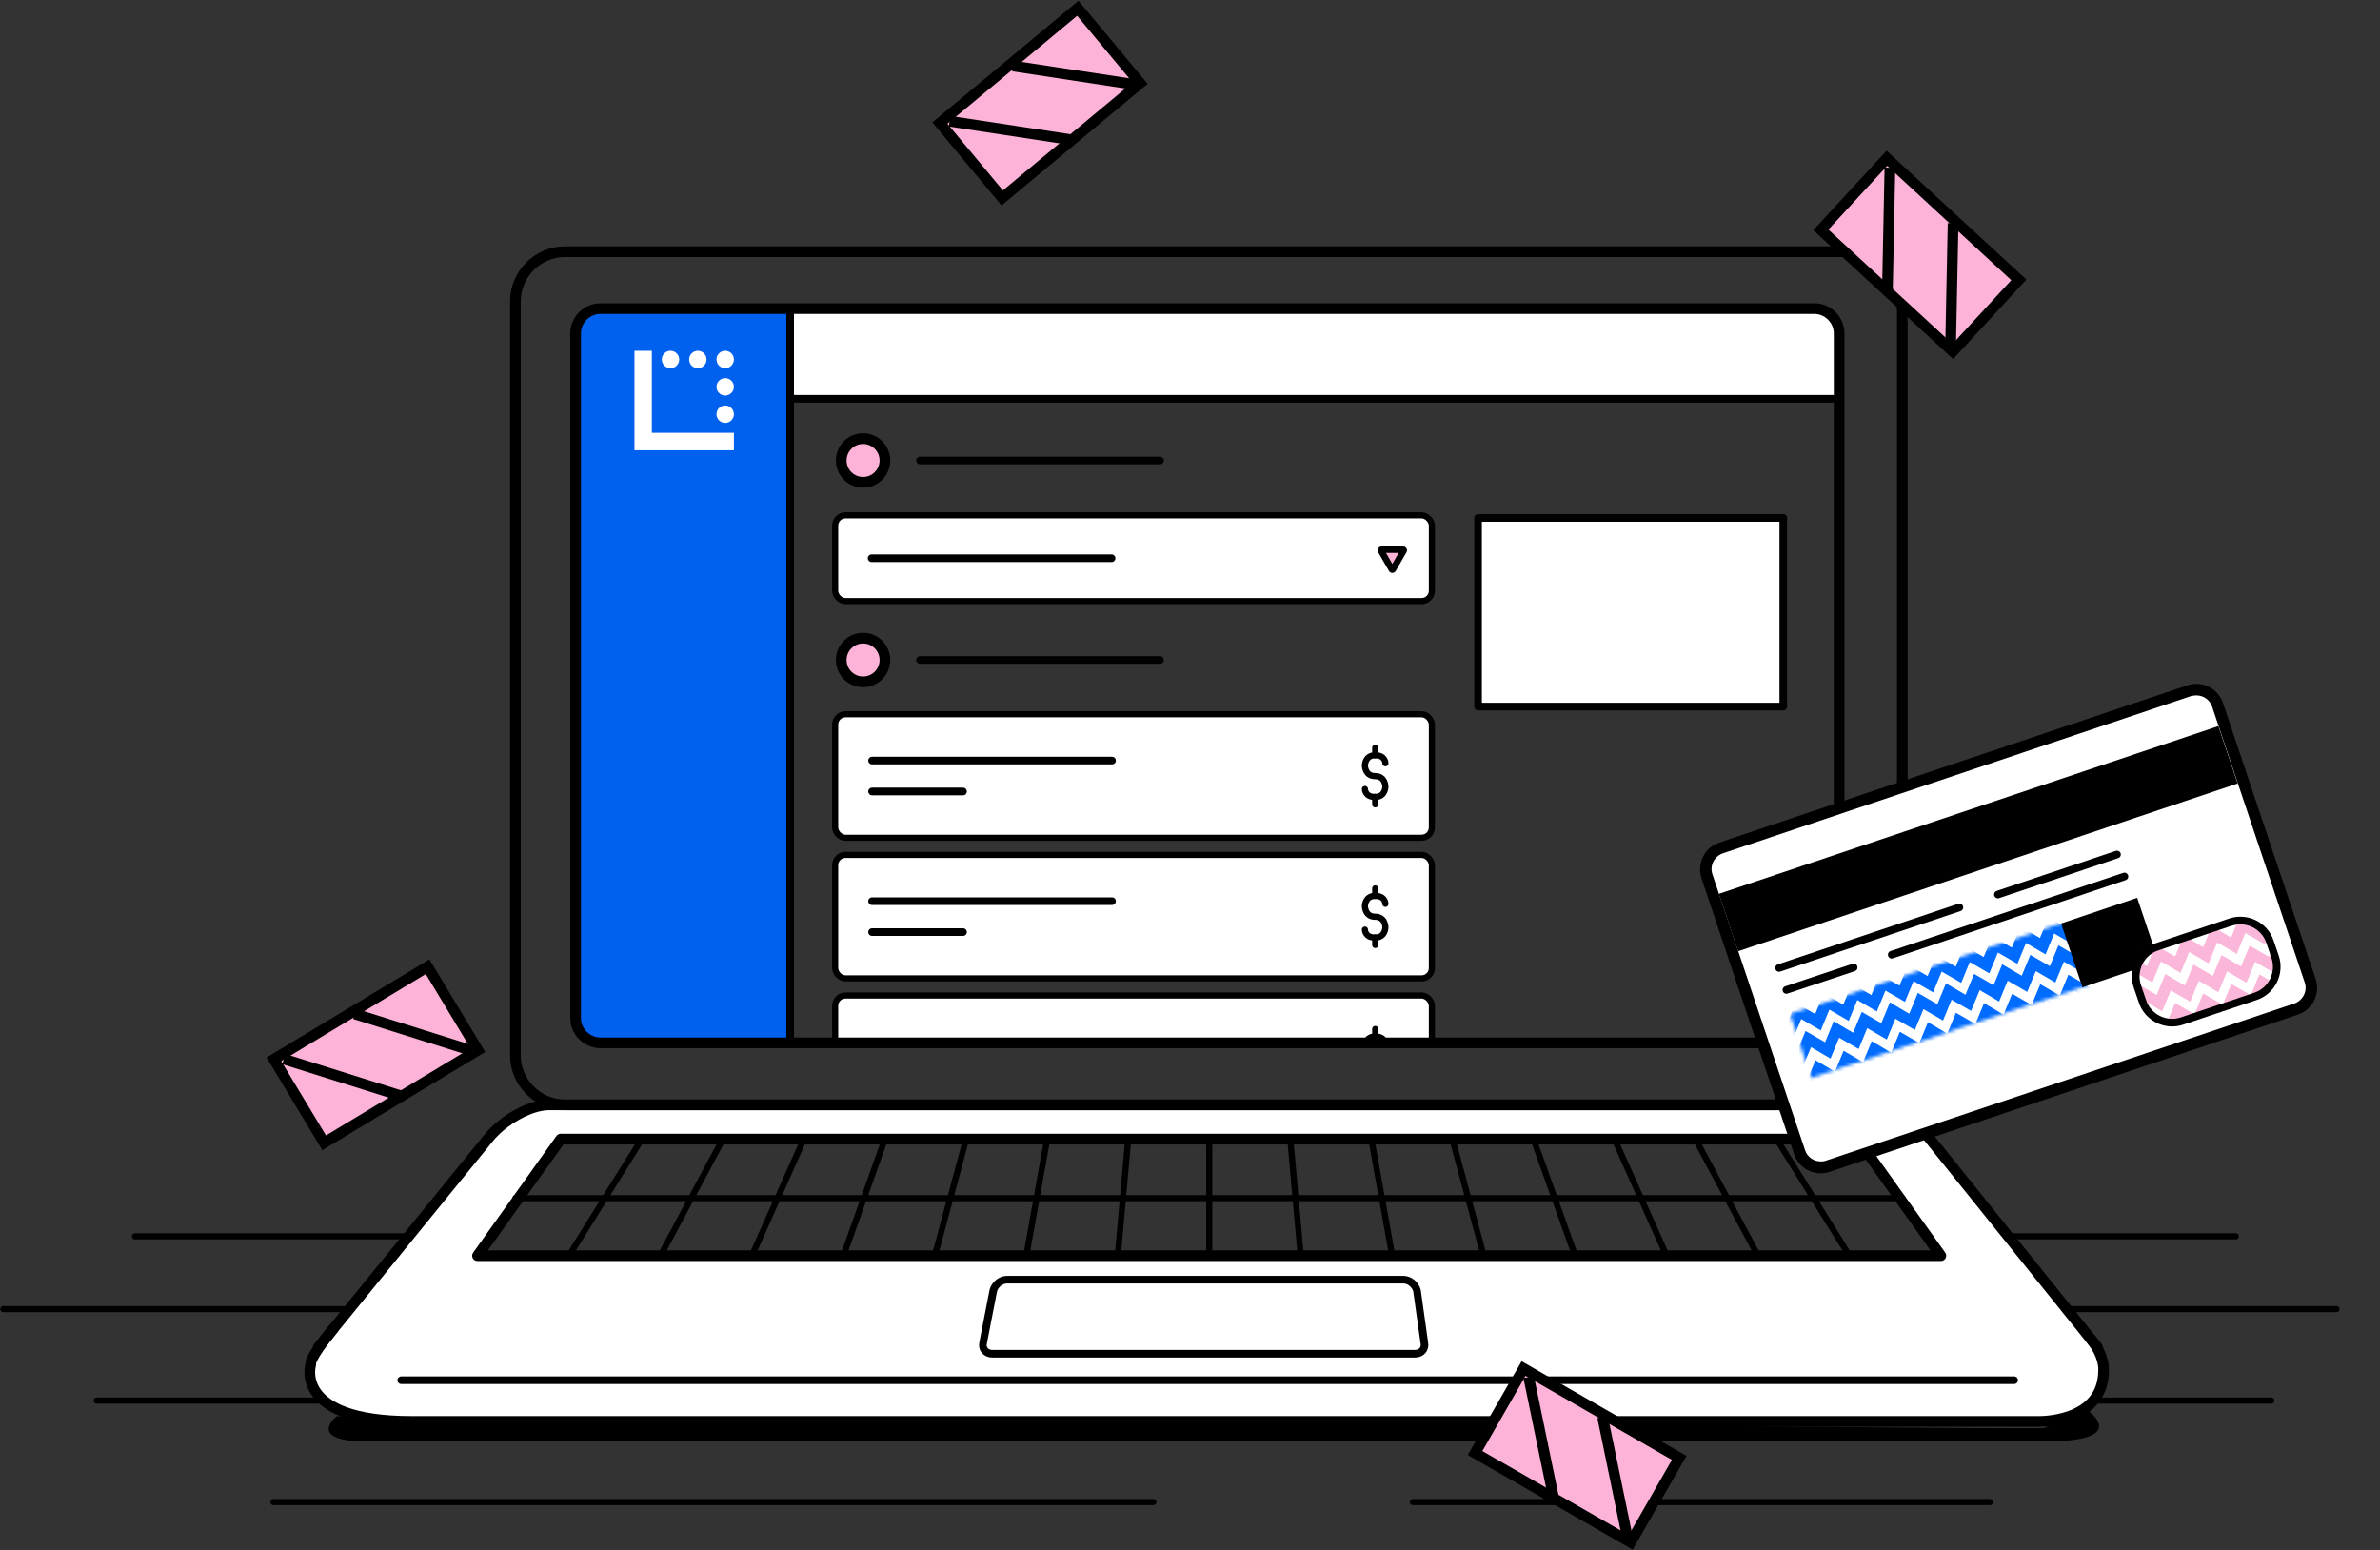 <svg width="694" height="452" viewBox="0 0 694 452" fill="none" xmlns="http://www.w3.org/2000/svg">
<rect x="0" y="0" width="694" height="452" fill="#333333" stroke="none"/>
<mask id="mask0_921_215" style="mask-type:alpha" maskUnits="userSpaceOnUse" x="167" y="89" width="370" height="216">
<path d="M529.001 304.066H175.08C171.125 304.066 167.845 300.787 167.845 296.833V97.208C167.845 93.254 171.125 89.976 175.08 89.976H529.049C533.004 89.976 536.284 93.254 536.284 97.208V296.833C536.235 300.835 533.004 304.066 529.001 304.066Z" fill="#FCFCFC"/>
</mask>
<g mask="url(#mask0_921_215)">
<rect x="164" y="86.278" width="386" height="30" fill="white"/>
<rect x="164" y="86.278" width="386" height="30" stroke="black" stroke-width="2.22" stroke-miterlimit="10" stroke-linecap="round" stroke-linejoin="round"/>
<rect x="243.529" y="150.261" width="174" height="25" rx="3" fill="white"/>
<path d="M254.157 162.761H324.14" stroke="black" stroke-width="2.224" stroke-miterlimit="10" stroke-linecap="round" stroke-linejoin="round"/>
<path d="M405.827 166.004C405.904 166.137 406.096 166.137 406.173 166.004L409.314 160.565C409.391 160.431 409.294 160.265 409.14 160.265H402.86C402.706 160.265 402.61 160.431 402.686 160.565L405.827 166.004Z" fill="#FDB3D8" stroke="black" stroke-width="1.88" stroke-miterlimit="10"/>
<rect x="243.529" y="150.261" width="174" height="25" rx="3" stroke="black" stroke-width="1.779" stroke-miterlimit="10" stroke-linecap="round" stroke-linejoin="round"/>
<g clip-path="url(#clip0_921_215)">
<rect x="243.529" y="208.261" width="174" height="36" rx="3" fill="white"/>
<path d="M254.289 230.769H280.817" stroke="black" stroke-width="2.224" stroke-miterlimit="10" stroke-linecap="round" stroke-linejoin="round"/>
<path d="M254.289 221.753H324.273" stroke="black" stroke-width="2.224" stroke-miterlimit="10" stroke-linecap="round" stroke-linejoin="round"/>
<g clip-path="url(#clip1_921_215)">
<path d="M401.021 218.028V220.211" stroke="black" stroke-width="1.8" stroke-linecap="round" stroke-linejoin="round"/>
<path d="M403.981 222.531C403.981 222.531 403.981 220.211 401.021 220.211C397.996 220.211 398.003 223.198 398.003 223.198C398.003 223.198 398.003 226.292 400.994 226.292C403.991 226.292 403.984 229.385 403.984 229.385C403.984 229.385 403.984 232.373 400.966 232.373C398.003 232.373 398.006 230.052 398.006 230.052" stroke="black" stroke-width="1.8" stroke-linecap="round" stroke-linejoin="round"/>
<path d="M401.021 232.345V234.528" stroke="black" stroke-width="1.8" stroke-linecap="round" stroke-linejoin="round"/>
</g>
</g>
<rect x="243.529" y="208.261" width="174" height="36" rx="3" stroke="black" stroke-width="1.779" stroke-miterlimit="10" stroke-linecap="round" stroke-linejoin="round"/>
<g clip-path="url(#clip2_921_215)">
<rect x="243.529" y="249.261" width="174" height="36" rx="3" fill="white"/>
<path d="M254.289 271.769H280.817" stroke="black" stroke-width="2.224" stroke-miterlimit="10" stroke-linecap="round" stroke-linejoin="round"/>
<path d="M254.289 262.753H324.273" stroke="black" stroke-width="2.224" stroke-miterlimit="10" stroke-linecap="round" stroke-linejoin="round"/>
<g clip-path="url(#clip3_921_215)">
<path d="M401.021 259.028V261.211" stroke="black" stroke-width="1.8" stroke-linecap="round" stroke-linejoin="round"/>
<path d="M403.981 263.531C403.981 263.531 403.981 261.211 401.021 261.211C397.996 261.211 398.003 264.198 398.003 264.198C398.003 264.198 398.003 267.292 400.994 267.292C403.991 267.292 403.984 270.385 403.984 270.385C403.984 270.385 403.984 273.373 400.966 273.373C398.003 273.373 398.006 271.052 398.006 271.052" stroke="black" stroke-width="1.8" stroke-linecap="round" stroke-linejoin="round"/>
<path d="M401.021 273.345V275.528" stroke="black" stroke-width="1.8" stroke-linecap="round" stroke-linejoin="round"/>
</g>
</g>
<rect x="243.529" y="249.261" width="174" height="36" rx="3" stroke="black" stroke-width="1.779" stroke-miterlimit="10" stroke-linecap="round" stroke-linejoin="round"/>
<g clip-path="url(#clip4_921_215)">
<rect x="243.529" y="290.261" width="174" height="36" rx="3" fill="white"/>
<path d="M254.289 303.753H324.273" stroke="black" stroke-width="2.224" stroke-miterlimit="10" stroke-linecap="round" stroke-linejoin="round"/>
<g clip-path="url(#clip5_921_215)">
<path d="M401.021 300.028V302.211" stroke="black" stroke-width="1.8" stroke-linecap="round" stroke-linejoin="round"/>
<path d="M403.981 304.531C403.981 304.531 403.981 302.211 401.021 302.211C397.996 302.211 398.003 305.198 398.003 305.198C398.003 305.198 398.003 308.292 400.994 308.292C403.991 308.292 403.984 311.385 403.984 311.385C403.984 311.385 403.984 314.373 400.966 314.373C398.003 314.373 398.006 312.052 398.006 312.052" stroke="black" stroke-width="1.8" stroke-linecap="round" stroke-linejoin="round"/>
</g>
</g>
<rect x="243.529" y="290.261" width="174" height="36" rx="3" stroke="black" stroke-width="1.779" stroke-miterlimit="10" stroke-linecap="round" stroke-linejoin="round"/>
<rect x="160.404" y="86.021" width="70" height="222" fill="#0061EE"/>
<g clip-path="url(#clip6_921_215)">
<path fill-rule="evenodd" clip-rule="evenodd" d="M211.463 110.253C210.061 110.253 208.925 111.389 208.925 112.791C208.925 114.192 210.061 115.328 211.463 115.328C212.864 115.328 214 114.192 214 112.791C214 111.389 212.864 110.253 211.463 110.253ZM211.463 107.352C212.864 107.352 214 106.217 214 104.815C214 103.414 212.864 102.278 211.463 102.278C210.061 102.278 208.925 103.414 208.925 104.815C208.925 106.217 210.061 107.352 211.463 107.352ZM211.463 118.229C210.061 118.229 208.925 119.364 208.925 120.766C208.925 122.167 210.061 123.303 211.463 123.303C212.864 123.303 214 122.167 214 120.766C214 119.364 212.864 118.229 211.463 118.229ZM203.487 107.352C204.889 107.352 206.025 106.217 206.025 104.815C206.025 103.414 204.889 102.278 203.487 102.278C202.086 102.278 200.95 103.414 200.95 104.815C200.95 106.217 202.086 107.352 203.487 107.352ZM195.512 107.352C196.914 107.352 198.05 106.217 198.05 104.815C198.05 103.414 196.914 102.278 195.512 102.278C194.111 102.278 192.974 103.414 192.974 104.815C192.974 106.217 194.111 107.352 195.512 107.352ZM190.075 126.203H214V131.278H185V102.278H190.075V126.203Z" fill="white"/>
</g>
<rect x="160.404" y="86.021" width="70" height="222" stroke="black" stroke-width="2.22" stroke-miterlimit="10" stroke-linecap="round" stroke-linejoin="round"/>
<rect x="431" y="151.021" width="89" height="55" fill="white"/>
<rect x="431" y="151.021" width="89" height="55" stroke="black" stroke-width="2.22" stroke-miterlimit="10" stroke-linecap="round" stroke-linejoin="round"/>
</g>
<path d="M268.275 134.263H338.258" stroke="black" stroke-width="2.224" stroke-miterlimit="10" stroke-linecap="round" stroke-linejoin="round"/>
<path d="M268.275 192.434H338.258" stroke="black" stroke-width="2.224" stroke-miterlimit="10" stroke-linecap="round" stroke-linejoin="round"/>
<path d="M601.685 381.697H681.315" stroke="black" stroke-width="1.779" stroke-miterlimit="10" stroke-linecap="round"/>
<path d="M411.992 437.968H580.222" stroke="black" stroke-width="1.779" stroke-miterlimit="10" stroke-linecap="round"/>
<path d="M39.357 360.481H117.684" stroke="black" stroke-width="1.779" stroke-miterlimit="10" stroke-linecap="round"/>
<path d="M584.611 360.481H651.942" stroke="black" stroke-width="1.779" stroke-miterlimit="10" stroke-linecap="round"/>
<path d="M79.726 437.968H336.317" stroke="black" stroke-width="1.779" stroke-miterlimit="10" stroke-linecap="round"/>
<path d="M0.965 381.697H100.08" stroke="black" stroke-width="1.779" stroke-miterlimit="10" stroke-linecap="round"/>
<path d="M610.029 408.362H662.312" stroke="black" stroke-width="1.779" stroke-miterlimit="10" stroke-linecap="round"/>
<path d="M28.167 408.362H93.279" stroke="black" stroke-width="1.779" stroke-miterlimit="10" stroke-linecap="round"/>
<path d="M607.859 410.532C607.859 410.532 622.859 420.272 596.283 420.272C562.473 420.272 105.723 420.272 105.723 420.272C105.723 420.272 90.096 420.465 98.151 412.895C106.591 413.811 370.175 414.486 370.175 414.486C370.175 414.486 595.801 416.849 596.235 416.367C596.669 415.884 607.859 410.532 607.859 410.532Z" fill="black"/>
<path d="M608.245 390.57C608.245 390.57 563.92 333.575 558.422 327.837C552.923 322.099 539.274 322.148 539.274 322.148C539.274 322.148 217.041 322.871 179.71 322.148C142.33 321.424 146.623 327.741 146.623 327.741C146.623 327.741 115.514 364.869 101.575 381.987C87.636 399.104 92.17 397.706 91.543 404.939C90.916 412.172 119.951 414.341 119.951 414.341H488.101C488.101 414.341 559.338 414.341 584.033 414.341C608.775 414.341 608.245 410.291 611.573 404.36C614.901 398.429 608.245 390.57 608.245 390.57ZM139.244 366.123L163.504 332.129H541.637L565.946 366.123H139.244Z" fill="white"/>
<path d="M540.239 322.148H164.758C156.8 322.148 150.289 315.638 150.289 307.682V87.854C150.289 79.898 156.8 73.388 164.758 73.388H540.239C548.197 73.388 554.708 79.898 554.708 87.854V307.682C554.708 315.638 548.197 322.148 540.239 322.148Z" stroke="black" stroke-width="3.113" stroke-miterlimit="10" stroke-linecap="round" stroke-linejoin="round"/>
<path d="M92.845 392.788L142.475 331.791C146.768 326.487 154.678 322.148 159.983 322.148H545.11C550.415 322.148 558.229 326.487 562.521 331.791L611.573 392.788" stroke="black" stroke-width="3.113" stroke-miterlimit="10" stroke-linecap="round" stroke-linejoin="round"/>
<path d="M609.74 390.473C613.791 395.488 613.406 399.442 613.406 399.442C613.406 415.161 594.113 414.438 594.113 414.438C594.113 414.438 154.678 414.438 120 414.438C85.321 414.438 90.627 397.802 90.627 397.802C90.627 397.802 89.662 396.645 97.186 387.435" stroke="black" stroke-width="3.113" stroke-miterlimit="10" stroke-linecap="round" stroke-linejoin="round"/>
<path d="M139.244 366.123L163.504 332.129H541.686L565.946 366.123H139.244Z" stroke="black" stroke-width="3.113" stroke-miterlimit="10" stroke-linecap="round" stroke-linejoin="round"/>
<path d="M518.052 332.129L539.274 366.123" stroke="black" stroke-width="1.779" stroke-miterlimit="10" stroke-linecap="round" stroke-linejoin="round"/>
<path d="M494.419 332.129L512.602 366.123" stroke="black" stroke-width="1.779" stroke-miterlimit="10" stroke-linecap="round" stroke-linejoin="round"/>
<path d="M470.786 332.129L485.978 366.123" stroke="black" stroke-width="1.779" stroke-miterlimit="10" stroke-linecap="round" stroke-linejoin="round"/>
<path d="M587.312 402.431H117.009" stroke="black" stroke-width="2.224" stroke-miterlimit="10" stroke-linecap="round" stroke-linejoin="round"/>
<path d="M447.152 332.129L459.307 366.123" stroke="black" stroke-width="1.779" stroke-miterlimit="10" stroke-linecap="round" stroke-linejoin="round"/>
<path d="M423.519 332.129L432.635 366.123" stroke="black" stroke-width="1.779" stroke-miterlimit="10" stroke-linecap="round" stroke-linejoin="round"/>
<path d="M399.886 332.129L405.963 366.123" stroke="black" stroke-width="1.779" stroke-miterlimit="10" stroke-linecap="round" stroke-linejoin="round"/>
<path d="M376.252 332.129L379.291 366.123" stroke="black" stroke-width="1.779" stroke-miterlimit="10" stroke-linecap="round" stroke-linejoin="round"/>
<path d="M352.619 332.129V366.123" stroke="black" stroke-width="1.779" stroke-miterlimit="10" stroke-linecap="round" stroke-linejoin="round"/>
<path d="M328.986 332.129L325.947 366.123" stroke="black" stroke-width="1.779" stroke-miterlimit="10" stroke-linecap="round" stroke-linejoin="round"/>
<path d="M305.352 332.129L299.275 366.123" stroke="black" stroke-width="1.779" stroke-miterlimit="10" stroke-linecap="round" stroke-linejoin="round"/>
<path d="M281.719 332.129L272.603 366.123" stroke="black" stroke-width="1.779" stroke-miterlimit="10" stroke-linecap="round" stroke-linejoin="round"/>
<path d="M258.037 332.129L245.931 366.123" stroke="black" stroke-width="1.779" stroke-miterlimit="10" stroke-linecap="round" stroke-linejoin="round"/>
<path d="M234.404 332.129L219.259 366.123" stroke="black" stroke-width="1.779" stroke-miterlimit="10" stroke-linecap="round" stroke-linejoin="round"/>
<path d="M210.771 332.129L192.587 366.123" stroke="black" stroke-width="1.779" stroke-miterlimit="10" stroke-linecap="round" stroke-linejoin="round"/>
<path d="M187.137 332.129L165.916 366.123" stroke="black" stroke-width="1.779" stroke-miterlimit="10" stroke-linecap="round" stroke-linejoin="round"/>
<path d="M554.708 349.343H150.289" stroke="black" stroke-width="1.779" stroke-miterlimit="10" stroke-linecap="round" stroke-linejoin="round"/>
<path d="M412.571 394.716H289.388C287.459 394.716 286.253 393.27 286.687 391.486L289.629 376.345C290.063 374.561 291.848 373.115 293.584 373.115H409.243C411.027 373.115 412.763 374.561 413.198 376.345L415.32 391.486C415.706 393.27 414.5 394.716 412.571 394.716Z" stroke="black" stroke-width="2.224" stroke-miterlimit="10" stroke-linecap="round" stroke-linejoin="round"/>
<path d="M529.001 304.066H175.08C171.125 304.066 167.845 300.787 167.845 296.833V97.208C167.845 93.254 171.125 89.976 175.08 89.976H529.049C533.004 89.976 536.284 93.254 536.284 97.208V296.833C536.235 300.835 533.004 304.066 529.001 304.066Z" stroke="black" stroke-width="3.113" stroke-miterlimit="10" stroke-linecap="round" stroke-linejoin="round"/>
<path d="M79.863 308.87L94.527 333.195L139.349 306.189L124.685 281.864L79.863 308.87Z" fill="#FDB3D8" stroke="black" stroke-width="3.113" stroke-miterlimit="10"/>
<path d="M137.363 306.284L103.456 295.627" stroke="black" stroke-width="3.113" stroke-miterlimit="10"/>
<path d="M116.672 319.447L82.765 308.791" stroke="black" stroke-width="3.113" stroke-miterlimit="10"/>
<path d="M274.069 35.877L292.242 57.705L332.464 24.238L314.291 2.409L274.069 35.877Z" fill="#FDB3D8" stroke="black" stroke-width="3.113" stroke-miterlimit="10"/>
<path d="M330.529 24.591L295.368 19.239" stroke="black" stroke-width="3.113" stroke-miterlimit="10"/>
<path d="M312.056 40.696L276.896 35.344" stroke="black" stroke-width="3.113" stroke-miterlimit="10"/>
<path d="M444.272 399.026L430.128 423.656L475.509 449.704L489.653 425.075L444.272 399.026Z" fill="#FDB3D8" stroke="black" stroke-width="3.113" stroke-miterlimit="10"/>
<path d="M474.499 447.998L467.313 413.184" stroke="black" stroke-width="3.113" stroke-miterlimit="10"/>
<path d="M452.94 436.281L445.754 401.515" stroke="black" stroke-width="3.113" stroke-miterlimit="10"/>
<path d="M550.211 46.143L530.956 67.023L569.429 102.484L588.684 81.604L550.211 46.143Z" fill="#FDB3D8" stroke="black" stroke-width="3.113" stroke-miterlimit="10"/>
<path d="M568.792 100.632L569.515 65.095" stroke="black" stroke-width="3.113" stroke-miterlimit="10"/>
<path d="M550.367 84.43L551.091 48.894" stroke="black" stroke-width="3.113" stroke-miterlimit="10"/>
<path d="M530.978 340.326C528.181 340.326 525.673 338.542 524.805 335.89L497.795 255.462C496.638 252.038 498.47 248.373 501.895 247.216L638.438 201.36C639.113 201.119 639.788 201.023 640.512 201.023C643.309 201.023 645.817 202.807 646.685 205.459L673.695 285.887C674.225 287.527 674.129 289.311 673.357 290.854C672.585 292.397 671.235 293.554 669.595 294.133L533.052 339.989C532.377 340.23 531.654 340.326 530.978 340.326Z" fill="white"/>
<path d="M640.463 202.759C642.489 202.759 644.37 204.012 645.045 206.038L672.055 286.466C672.923 288.973 671.524 291.722 669.016 292.59L532.473 338.397C531.991 338.59 531.46 338.638 530.93 338.638C528.904 338.638 527.023 337.385 526.348 335.359L499.338 254.931C498.47 252.424 499.869 249.675 502.377 248.807L638.92 202.952C639.45 202.855 639.933 202.759 640.463 202.759ZM640.463 199.383C639.595 199.383 638.727 199.528 637.859 199.817L501.316 245.673C499.242 246.348 497.554 247.843 496.589 249.82C495.625 251.797 495.48 254.015 496.155 256.088L523.165 336.517C524.274 339.844 527.409 342.11 530.93 342.11C531.798 342.11 532.666 341.965 533.534 341.676L670.077 295.82C674.37 294.374 676.685 289.745 675.238 285.453L648.228 205.025C647.119 201.65 643.984 199.383 640.463 199.383Z" fill="black"/>
<path d="M646.873 211.707L501.214 260.621L506.835 277.349L652.494 228.435L646.873 211.707Z" fill="black"/>
<mask id="mask1_921_215" style="mask-type:alpha" maskUnits="userSpaceOnUse" x="521" y="261" width="108" height="54">
<path d="M624.595 278.847L623.534 282.367L528.141 314.261L521.92 295.649L623.196 261.778L628.068 276.292L624.595 278.847Z" fill="black"/>
</mask>
<g mask="url(#mask1_921_215)">
<path d="M522.73 303.198L515.399 298.955L517.039 296.11L521.09 298.472L523.598 292.349L529.29 295.676L531.798 289.6L537.489 292.927L539.997 286.804L545.688 290.131L548.196 284.055L553.888 287.382L556.396 281.258L562.087 284.585L564.595 278.51L570.286 281.837L572.746 275.713L578.437 279.04L580.945 272.965L586.637 276.292L589.145 270.168L594.836 273.495L597.344 267.42L604.675 271.663L603.035 274.508L598.984 272.193L596.476 278.269L590.785 274.942L588.277 281.017L582.585 277.738L580.077 283.814L574.386 280.487L571.878 286.562L566.187 283.284L563.679 289.359L557.987 286.032L555.479 292.108L549.788 288.829L547.28 294.904L541.589 291.577L539.081 297.653L533.438 294.374L530.93 300.449L525.238 297.122L522.73 303.198Z" fill="#006BFF"/>
<path d="M519.885 294.808L512.553 290.516L514.193 287.671L518.245 290.034L520.753 283.959L526.444 287.286L528.952 281.162L534.643 284.489L537.151 278.414L542.843 281.741L545.351 275.617L551.042 278.944L553.55 272.868L559.241 276.195L561.749 270.072L567.392 273.399L569.9 267.323L575.592 270.65L578.1 264.527L583.791 267.854L586.299 261.778L591.99 265.105L594.498 258.981L601.83 263.273L600.141 266.118L596.09 263.755L593.582 269.831L587.939 266.552L585.431 272.627L579.74 269.3L577.232 275.376L571.54 272.097L569.032 278.172L563.341 274.845L560.833 280.921L555.142 277.642L552.634 283.718L546.942 280.39L544.434 286.466L538.743 283.187L536.235 289.263L530.544 285.936L528.036 292.011L522.393 288.732L519.885 294.808Z" fill="#006BFF"/>
<path d="M517.039 286.37L509.708 282.126L511.348 279.281L515.399 281.596L517.907 275.52L523.598 278.847L526.106 272.772L531.798 276.051L534.306 269.975L539.997 273.302L542.505 267.227L548.196 270.506L550.704 264.43L556.347 267.757L558.855 261.682L564.547 264.961L567.055 258.885L572.746 262.212L575.254 256.137L580.945 259.415L583.453 253.34L589.145 256.667L591.653 250.591L598.984 254.835L597.296 257.68L593.244 255.317L590.736 261.441L585.045 258.114L582.537 264.189L576.894 260.862L574.386 266.986L568.695 263.659L566.187 269.734L560.495 266.407L557.987 272.531L552.296 269.204L549.788 275.279L544.097 271.952L541.589 278.076L535.897 274.749L533.389 280.824L527.698 277.497L525.19 283.621L519.499 280.294L517.039 286.37Z" fill="#006BFF"/>
<path d="M514.097 277.835L506.814 273.543L508.454 270.699L512.505 273.061L515.014 266.986L520.705 270.265L523.213 264.189L528.904 267.516L531.412 261.441L537.103 264.719L539.611 258.644L545.255 261.971L547.763 255.895L553.454 259.223L555.962 253.099L561.653 256.426L564.161 250.35L569.852 253.677L572.36 247.554L578.052 250.881L580.56 244.805L586.251 248.132L588.759 242.009L596.09 246.3L594.402 249.145L590.351 246.782L587.843 252.858L582.151 249.531L579.643 255.654L573.952 252.327L571.444 258.403L565.801 255.124L563.293 261.2L557.602 257.872L555.094 263.948L549.402 260.621L546.894 266.745L541.203 263.418L538.695 269.493L533.004 266.166L530.496 272.29L524.804 268.963L522.296 275.038L516.605 271.711L514.097 277.835Z" fill="#006BFF"/>
<path d="M534.209 336.806L526.878 332.563L528.518 329.718L532.569 332.032L535.077 325.957L540.769 329.284L543.277 323.208L548.968 326.487L551.476 320.412L557.167 323.739L559.675 317.663L565.367 320.942L567.875 314.867L573.566 318.194L576.074 312.118L581.765 315.397L584.273 309.322L589.916 312.649L592.424 306.573L598.116 309.852L600.624 303.776L606.315 307.104L608.823 301.028L616.154 305.271L614.514 308.116L610.463 305.753L607.955 311.877L602.264 308.55L599.756 314.626L594.064 311.299L591.556 317.422L585.865 314.095L583.357 320.171L577.666 316.844L575.158 322.967L569.466 319.64L566.958 325.716L561.267 322.389L558.759 328.513L553.068 325.185L550.56 331.261L544.917 327.934L542.409 334.058L536.717 330.731L534.209 336.806Z" fill="#006BFF"/>
<path d="M531.364 328.368L524.032 324.125L525.672 321.28L529.724 323.642L532.232 317.567L537.923 320.846L540.431 314.77L546.122 318.097L548.63 312.022L554.322 315.301L556.83 309.225L562.521 312.552L565.029 306.477L570.72 309.756L573.228 303.68L578.871 307.007L581.379 300.932L587.071 304.21L589.579 298.135L595.27 301.462L597.778 295.386L603.469 298.665L605.977 292.59L613.309 296.881L611.62 299.726L607.569 297.363L605.061 303.439L599.418 300.112L596.91 306.236L591.219 302.909L588.711 308.984L583.019 305.657L580.511 311.781L574.82 308.454L572.312 314.529L566.621 311.202L564.113 317.326L558.421 313.999L555.913 320.074L550.222 316.747L547.714 322.871L542.023 319.544L539.515 325.619L533.872 322.292L531.364 328.368Z" fill="#006BFF"/>
<path d="M528.518 319.978L521.187 315.735L522.827 312.841L526.878 315.204L529.386 309.129L535.078 312.456L537.586 306.38L543.277 309.659L545.785 303.584L551.476 306.911L553.984 300.835L559.675 304.114L562.183 298.038L567.827 301.365L570.335 295.29L576.026 298.569L578.534 292.493L584.225 295.82L586.733 289.745L592.425 293.024L594.933 286.948L600.624 290.275L603.132 284.2L610.463 288.443L608.775 291.288L604.724 288.925L602.215 295.001L596.524 291.722L594.016 297.797L588.373 294.47L585.865 300.546L580.174 297.267L577.666 303.342L571.974 300.015L569.466 306.091L563.775 302.812L561.267 308.888L555.576 305.561L553.068 311.636L547.377 308.357L544.868 314.433L539.177 311.106L536.669 317.181L530.978 313.902L528.518 319.978Z" fill="#006BFF"/>
<path d="M525.576 311.395L518.293 307.152L519.933 304.307L523.984 306.67L526.492 300.594L532.184 303.873L534.692 297.797L540.383 301.124L542.891 295.049L548.582 298.328L551.09 292.252L556.733 295.579L559.241 289.504L564.933 292.783L567.441 286.707L573.132 290.034L575.64 283.959L581.331 287.237L583.839 281.162L589.531 284.489L592.039 278.414L597.73 281.692L600.238 275.617L607.569 279.908L605.881 282.753L601.83 280.39L599.321 286.466L593.63 283.139L591.122 289.214L585.431 285.936L582.923 292.011L577.28 288.684L574.772 294.76L569.08 291.481L566.572 297.556L560.881 294.229L558.373 300.305L552.682 297.026L550.174 303.101L544.483 299.774L541.974 305.85L536.283 302.571L533.775 308.646L528.084 305.319L525.576 311.395Z" fill="#006BFF"/>
</g>
<path d="M624.595 278.847L623.534 282.367L607.232 287.864L601.01 269.252L623.197 261.778L628.068 276.292L624.595 278.847Z" fill="black"/>
<mask id="mask2_921_215" style="mask-type:alpha" maskUnits="userSpaceOnUse" x="622" y="268" width="42" height="31">
<path d="M657.682 290.516L636.267 297.701C631.541 299.292 626.332 296.737 624.74 291.963L623.245 287.575C621.653 282.85 624.209 277.642 628.984 276.051L650.399 268.866C655.126 267.275 660.335 269.831 661.926 274.604L663.421 278.992C665.013 283.718 662.457 288.925 657.682 290.516Z" fill="#0046AA"/>
</mask>
<g mask="url(#mask2_921_215)">
<path d="M600.576 314.336L593.245 310.093L594.933 307.248L598.985 309.611L601.493 303.535L607.184 306.814L609.644 300.739L615.335 304.066L617.843 297.99L623.534 301.269L626.042 295.194L631.734 298.521L634.242 292.445L639.933 295.724L642.441 289.648L648.132 292.975L650.64 286.9L656.332 290.179L658.84 284.103L664.531 287.43L667.039 281.355L672.682 284.634L675.19 278.558L682.521 282.85L680.881 285.695L676.83 283.332L674.322 289.407L668.631 286.08L666.122 292.156L660.431 288.877L657.923 294.952L652.232 291.625L649.724 297.701L644.033 294.422L641.525 300.498L635.833 297.171L633.325 303.246L627.682 299.967L625.174 306.043L619.483 302.716L616.975 308.791L611.284 305.512L608.775 311.588L603.084 308.261L600.576 314.336Z" fill="#FBB7D9"/>
<path d="M597.73 305.946L590.399 301.655L592.087 298.81L596.139 301.173L598.598 295.097L604.29 298.424L606.798 292.349L612.489 295.627L614.997 289.552L620.688 292.879L623.196 286.803L628.888 290.082L631.396 284.007L637.087 287.334L639.595 281.258L645.286 284.537L647.794 278.462L653.486 281.789L655.994 275.713L661.637 278.992L664.145 272.917L669.836 276.244L672.344 270.168L679.675 274.411L678.035 277.256L673.984 274.893L671.476 280.969L665.785 277.69L663.277 283.766L657.585 280.439L655.077 286.514L649.386 283.235L646.878 289.311L641.187 285.984L638.679 292.059L632.987 288.78L630.479 294.856L624.788 291.529L622.28 297.604L616.637 294.326L614.129 300.401L608.438 297.074L605.93 303.15L600.238 299.871L597.73 305.946Z" fill="#FBB7D9"/>
<path d="M594.885 297.508L587.554 293.265L589.193 290.42L593.245 292.783L595.753 286.707L601.444 289.986L603.952 283.91L609.644 287.237L612.152 281.162L617.843 284.441L620.351 278.365L626.042 281.692L628.55 275.617L634.241 278.896L636.749 272.82L642.441 276.147L644.949 270.072L650.592 273.351L653.1 267.275L658.791 270.602L661.299 264.527L666.991 267.805L669.499 261.73L676.83 265.973L675.19 268.866L671.138 266.503L668.63 272.579L662.939 269.252L660.431 275.327L654.74 272.049L652.232 278.124L646.54 274.797L644.032 280.873L638.341 277.594L635.833 283.669L630.142 280.342L627.634 286.418L621.943 283.139L619.435 289.214L613.743 285.887L611.283 291.963L605.592 288.684L603.084 294.76L597.393 291.432L594.885 297.508Z" fill="#FBB7D9"/>
<path d="M591.991 288.973L584.66 284.682L586.3 281.837L590.351 284.2L592.859 278.124L598.551 281.451L601.059 275.376L606.75 278.655L609.258 272.579L614.949 275.906L617.457 269.831L623.148 273.11L625.657 267.034L631.348 270.361L633.856 264.286L639.499 267.564L642.007 261.489L647.698 264.816L650.206 258.74L655.898 262.019L658.406 255.944L664.097 259.271L666.605 253.195L673.936 257.439L672.296 260.283L668.197 257.921L665.737 263.996L660.045 260.717L657.537 266.793L651.846 263.466L649.338 269.541L643.647 266.262L641.139 272.338L635.447 269.011L632.939 275.086L627.248 271.808L624.74 277.883L619.049 274.556L616.541 280.632L610.85 277.353L608.342 283.428L602.698 280.101L600.19 286.177L594.499 282.898L591.991 288.973Z" fill="#FBB7D9"/>
<path d="M606.364 331.116L599.033 326.873L600.673 324.028L604.724 326.391L607.232 320.267L612.923 323.594L615.431 317.519L621.123 320.846L623.631 314.722L629.322 318.049L631.83 311.974L637.521 315.301L640.029 309.177L645.721 312.504L648.229 306.428L653.92 309.756L656.428 303.632L662.071 306.959L664.579 300.883L670.27 304.21L672.778 298.087L678.47 301.414L680.978 295.338L688.309 299.581L686.669 302.426L682.618 300.112L680.11 306.187L674.418 302.86L671.91 308.936L666.219 305.657L663.711 311.733L658.02 308.405L655.512 314.481L649.82 311.202L647.312 317.278L641.621 313.951L639.113 320.026L633.422 316.747L630.914 322.823L625.222 319.496L622.763 325.571L617.071 322.292L614.563 328.368L608.872 325.041L606.364 331.116Z" fill="#FBB7D9"/>
<path d="M603.47 322.582L596.139 318.29L597.779 315.445L601.83 317.808L604.338 311.733L610.03 315.06L612.538 308.936L618.229 312.263L620.737 306.187L626.428 309.514L628.936 303.391L634.628 306.718L637.136 300.642L642.827 303.969L645.335 297.846L651.026 301.173L653.486 295.097L659.177 298.424L661.685 292.3L667.377 295.628L669.885 289.552L675.576 292.879L678.084 286.755L685.415 291.047L683.775 293.892L679.724 291.529L677.216 297.605L671.525 294.326L669.017 300.401L663.325 297.074L660.817 303.15L655.126 299.871L652.618 305.946L646.927 302.619L644.419 308.695L638.727 305.416L636.219 311.491L630.528 308.164L628.02 314.24L622.329 310.961L619.821 317.037L614.178 313.709L611.67 319.785L605.978 316.506L603.47 322.582Z" fill="#FBB7D9"/>
</g>
<path d="M551.621 278.365L619.483 255.558" stroke="black" stroke-width="2.224" stroke-miterlimit="10" stroke-linecap="round" stroke-linejoin="round"/>
<path d="M520.898 288.636L540.528 282.078" stroke="black" stroke-width="2.224" stroke-miterlimit="10" stroke-linecap="round" stroke-linejoin="round"/>
<path d="M582.586 260.814L617.312 249.145" stroke="black" stroke-width="2.224" stroke-miterlimit="10" stroke-linecap="round" stroke-linejoin="round"/>
<path d="M518.776 282.223L571.348 264.575" stroke="black" stroke-width="2.224" stroke-miterlimit="10" stroke-linecap="round" stroke-linejoin="round"/>
<path d="M657.682 290.516L636.267 297.701C631.541 299.292 626.332 296.737 624.74 291.963L623.245 287.575C621.653 282.85 624.209 277.642 628.984 276.051L650.399 268.866C655.126 267.275 660.335 269.831 661.926 274.604L663.421 278.992C665.013 283.718 662.457 288.925 657.682 290.516Z" stroke="black" stroke-width="2.224" stroke-miterlimit="10"/>
<circle cx="251.669" cy="134.263" r="6.369" fill="#FDB3D8" stroke="black" stroke-width="3.113" stroke-miterlimit="10"/>
<circle cx="251.669" cy="192.434" r="6.369" fill="#FDB3D8" stroke="black" stroke-width="3.113" stroke-miterlimit="10"/>
<defs>
<clipPath id="clip0_921_215">
<rect x="243.529" y="208.261" width="174" height="36" rx="3" fill="white"/>
</clipPath>
<clipPath id="clip1_921_215">
<rect width="44" height="44" fill="white" transform="translate(363 204.278)"/>
</clipPath>
<clipPath id="clip2_921_215">
<rect x="243.529" y="249.261" width="174" height="36" rx="3" fill="white"/>
</clipPath>
<clipPath id="clip3_921_215">
<rect width="44" height="44" fill="white" transform="translate(363 245.278)"/>
</clipPath>
<clipPath id="clip4_921_215">
<rect x="243.529" y="290.261" width="174" height="36" rx="3" fill="white"/>
</clipPath>
<clipPath id="clip5_921_215">
<rect width="44" height="44" fill="white" transform="translate(363 286.278)"/>
</clipPath>
<clipPath id="clip6_921_215">
<rect width="29" height="29" fill="white" transform="translate(185 102.278)"/>
</clipPath>
</defs>
</svg>
